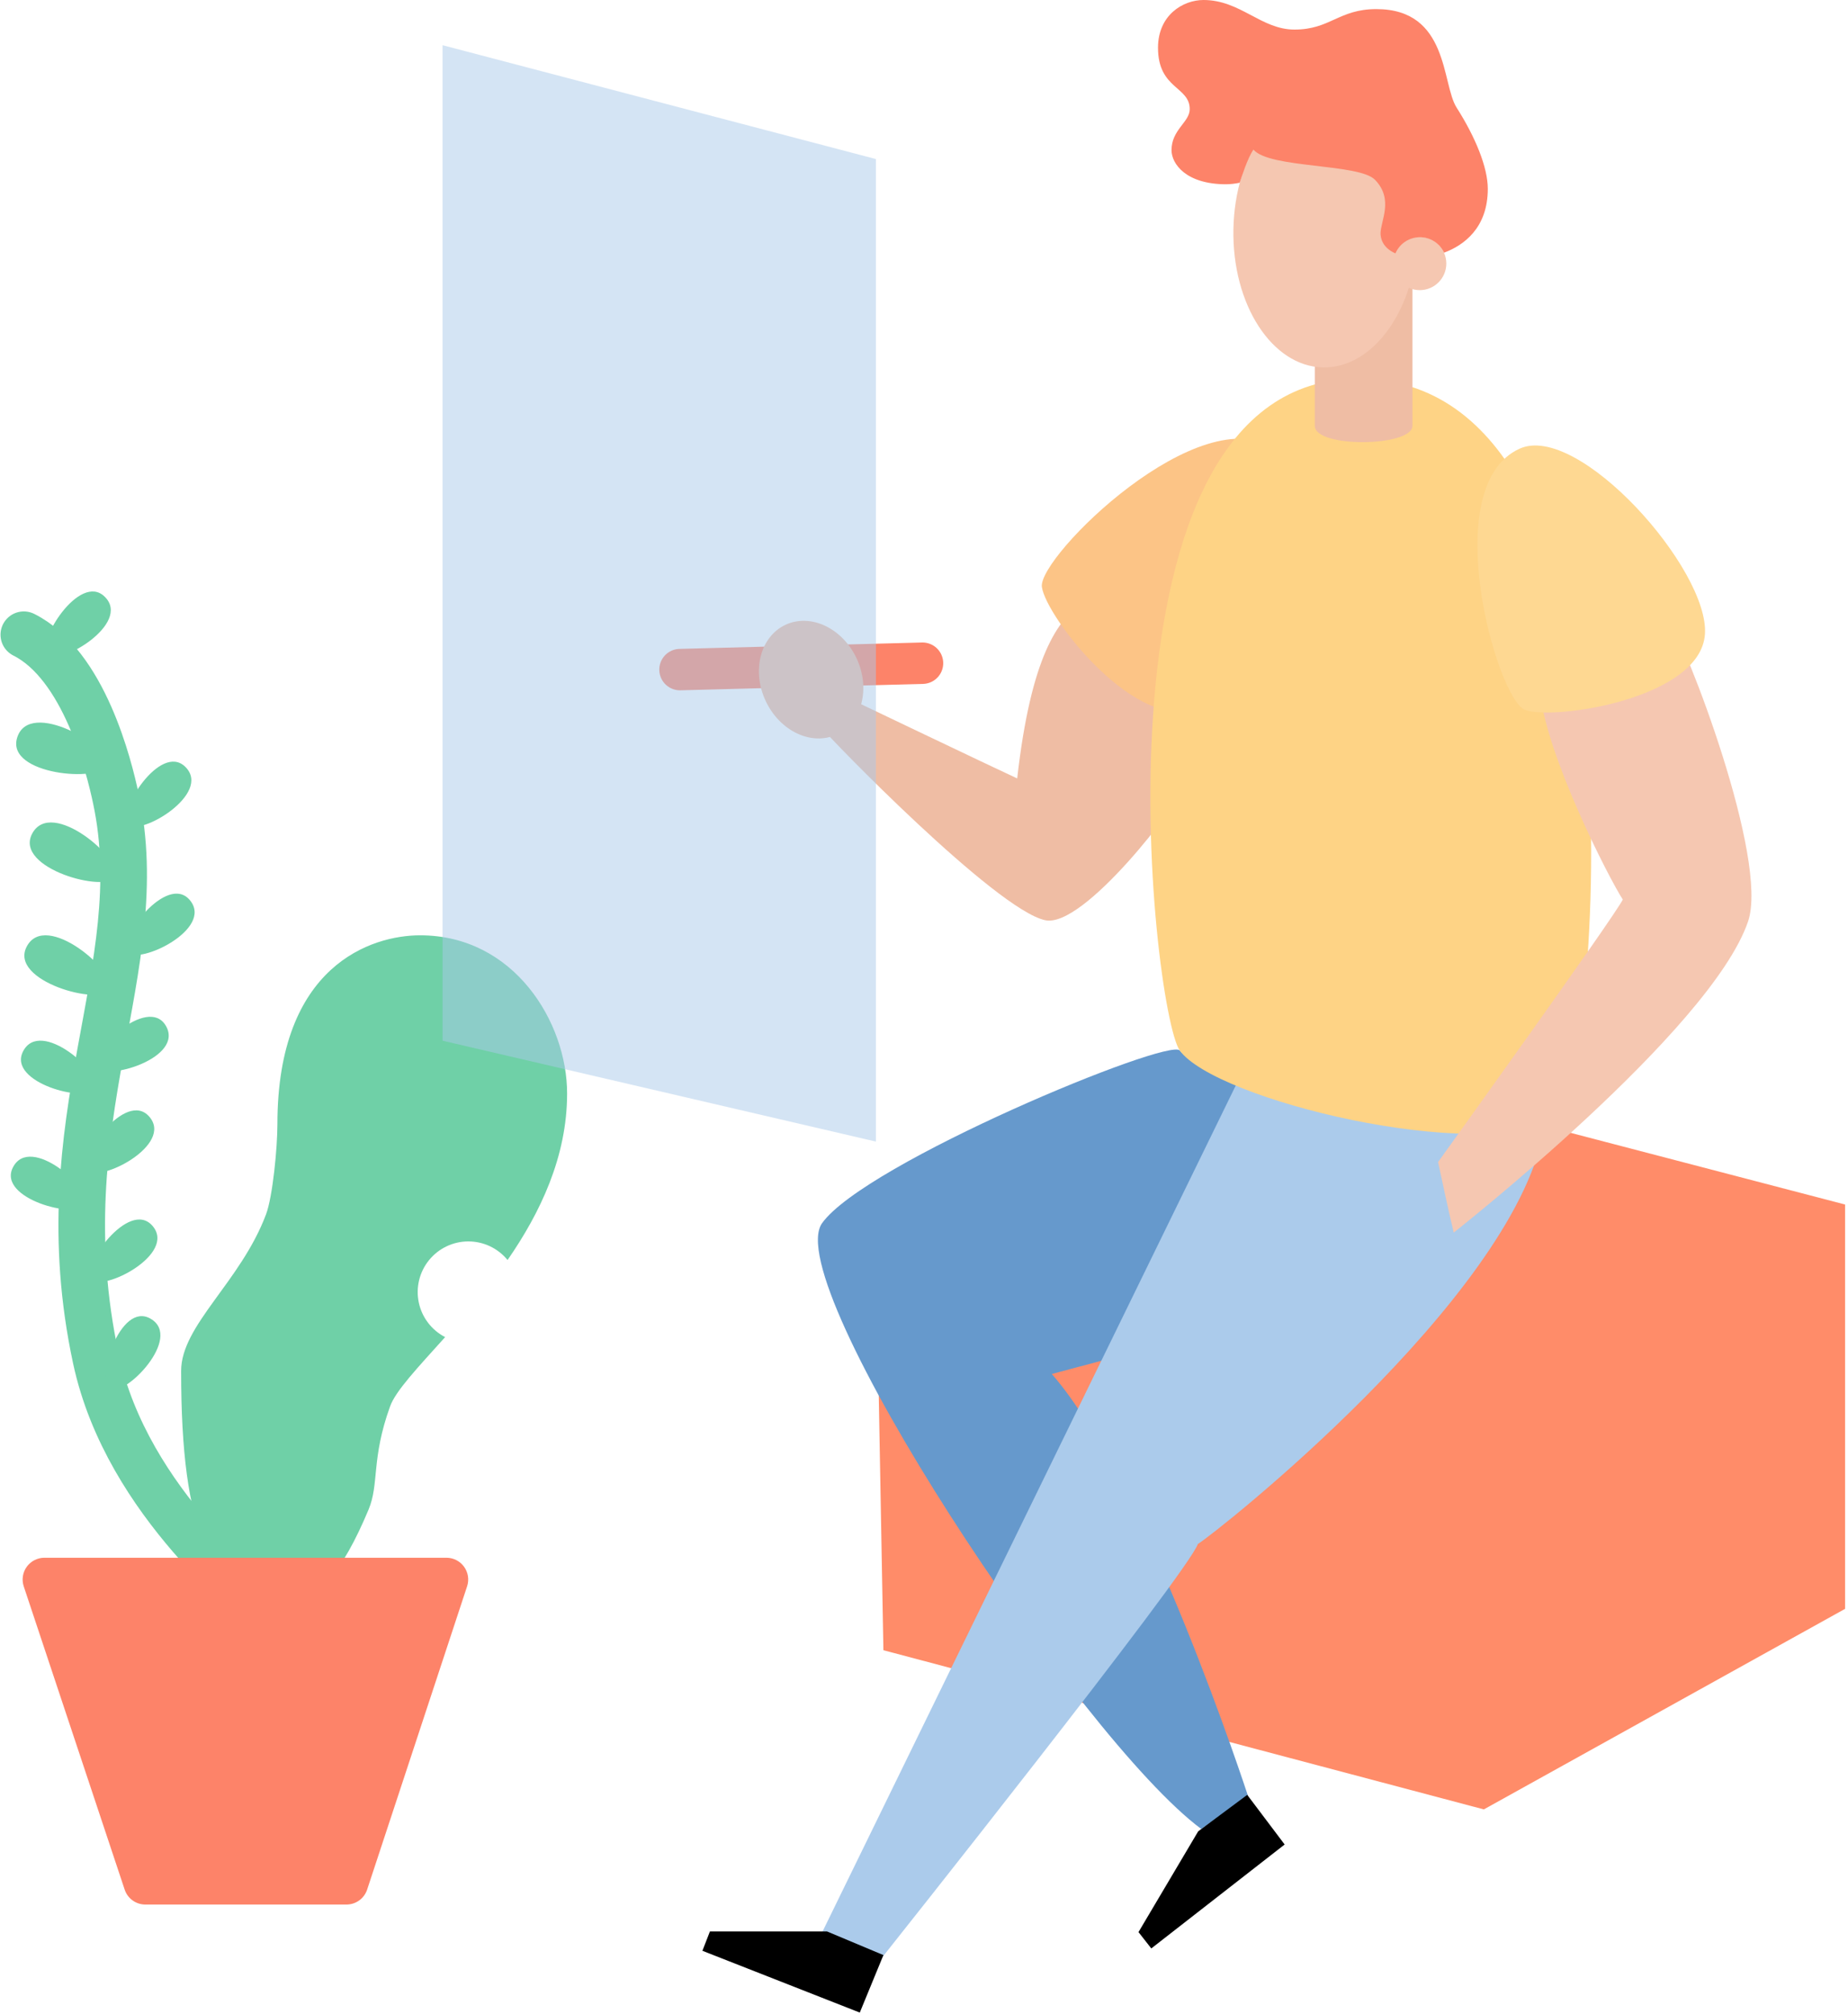 <?xml version="1.0" encoding="UTF-8"?> <svg xmlns="http://www.w3.org/2000/svg" width="357" height="389" viewBox="0 0 357 389" fill="none"> <path d="M178.212 128.093L131.361 129.328" stroke="#FD8369" stroke-width="8" stroke-miterlimit="10" stroke-linecap="round"></path> <path d="M356.438 232.644V310.735L286.652 349.471L170.659 318.727L169.21 239.41L248.171 204.374L356.438 232.644Z" fill="#FF8C69"></path> <path d="M227.915 202.893C225.718 200.388 167.162 224.598 158.818 236.233C150.474 247.868 208.464 335.74 232.063 353.249C234.699 351.443 241.088 346.865 241.088 346.865C241.088 346.865 221.237 285.923 203.191 265.377C207.77 264.129 222.625 260.241 222.625 260.241L238.913 209.273C236.325 208.196 230.798 206.175 227.915 202.893Z" fill="#6699CC"></path> <path d="M238.913 209.269L158.818 373.224L170.422 378.057C170.422 378.057 229.501 303.753 231.404 298.212C234.87 296.13 291.744 251.168 298.154 218.79C289.055 220.394 254.155 217.107 238.913 209.269Z" fill="#ABCBEB"></path> <path d="M209.093 116.366C204.374 119.758 199.193 126.634 196.504 150.347C191.737 148.151 164.113 134.943 164.113 134.943C164.113 134.943 157.391 138.735 158.735 140.567C160.08 142.399 192.348 175.647 201.882 177.725C209.352 179.439 228.162 154.623 228.649 151.934C229.137 149.245 220.341 120.153 220.341 120.153L209.093 116.366Z" fill="#EFBDA4"></path> <path d="M147.91 135.378C145.172 129.53 146.885 122.948 151.735 120.677C156.585 118.406 162.737 121.306 165.475 127.154C168.213 133.002 166.501 139.584 161.65 141.855C156.8 144.126 150.649 141.226 147.91 135.378Z" fill="#EFBDA4"></path> <path d="M246.527 86.84C232.027 76.444 200.506 107.539 201.27 113.352C202.035 119.165 219.874 142.175 231.667 136.591C243.46 131.006 256.835 94.217 246.527 86.84Z" fill="#FCC486"></path> <path d="M262.345 73.161C321.257 73.161 307.9 208.359 301.155 216.013C285.399 224.765 234.765 212.449 227.906 202.893C222.449 195.059 208.74 73.161 262.345 73.161Z" fill="#FED385"></path> <path d="M322.198 119.402C325.599 124.064 341.773 165.976 337.695 177.971C330.507 199.062 280.835 238.061 280.835 238.061C279.956 234.546 277.808 224.44 277.808 224.44C277.808 224.44 311.728 177.277 313.494 173.744C310.722 169.456 298.617 145.752 297.479 133.392C296.341 121.032 322.198 119.402 322.198 119.402Z" fill="#F5C7B1"></path> <path d="M253.996 82.243C253.996 86.575 272.858 86.32 272.858 82.243V54.628H253.996V82.243Z" fill="#EFBDA4"></path> <path d="M255.584 70.963C245.748 70.778 237.997 58.822 238.272 44.26C238.546 29.698 246.743 18.044 256.578 18.229C266.414 18.415 274.165 30.37 273.891 44.932C273.616 59.494 265.42 71.148 255.584 70.963Z" fill="#F5C7B1"></path> <path d="M274.269 56.039C271.435 56.039 269.137 53.741 269.137 50.907C269.137 48.073 271.435 45.775 274.269 45.775C277.104 45.775 279.401 48.073 279.401 50.907C279.401 53.741 277.104 56.039 274.269 56.039Z" fill="#F5C7B1"></path> <path d="M223.706 9.227C223.706 2.9 228.539 0 232.493 0C239.629 0 243.619 5.712 250.069 5.712C256.998 5.712 258.623 1.758 265.886 1.758C279.92 1.758 278.483 16.213 281.379 20.765C285.021 26.477 287.416 32.33 287.416 36.469C287.416 44.061 282.745 47.4 278.958 48.806C278.543 47.903 277.874 47.14 277.034 46.609C276.193 46.078 275.216 45.803 274.222 45.817C273.228 45.831 272.26 46.134 271.434 46.688C270.609 47.242 269.962 48.024 269.573 48.938C266.91 47.787 266.695 45.761 266.695 45.094C266.695 42.673 269.3 38.503 265.623 34.724C262.521 31.53 245.209 32.567 242.133 28.885C240.965 30.642 239.818 34.294 239.497 35.291C238.63 35.477 237.747 35.577 236.861 35.59C229.106 35.59 226.316 31.635 226.316 28.999C226.316 25.045 229.831 23.582 229.831 21.09C229.857 16.679 223.706 17.228 223.706 9.227Z" fill="#FD8369"></path> <path d="M293.54 86.668C277.538 93.971 289.19 135 294.582 137.101C299.973 139.201 328.493 135.013 329.363 122.495C330.233 109.978 304.885 81.484 293.54 86.668Z" fill="#FED892"></path> <path d="M170.659 377.609L159.767 373.043H137.143L135.693 376.778L166.094 388.712L170.659 377.609Z" fill="black"></path> <path d="M240.943 346.663L231.466 353.71L219.936 373.17L222.41 376.325L248.171 356.25L240.943 346.663Z" fill="black"></path> <path d="M3.308 142.496C1.111 149.693 19.543 151.183 20.589 147.738C21.634 144.293 5.645 134.798 3.308 142.496Z" fill="#6FD0A7"></path> <path d="M6.186 161.063C2.741 167.746 20.589 172.536 22.237 169.337C23.884 166.138 9.895 153.91 6.186 161.063Z" fill="#6FD0A7"></path> <path d="M5.145 182.857C1.7 189.54 19.543 194.33 21.195 191.131C22.848 187.932 8.822 175.704 5.145 182.857Z" fill="#6FD0A7"></path> <path d="M4.463 203.047C1.33 209.123 16.902 213.152 18.4 210.231C19.899 207.309 7.816 196.548 4.463 203.047Z" fill="#6FD0A7"></path> <path d="M2.504 225.455C-0.629 231.531 14.943 235.561 16.441 232.639C17.94 229.717 5.861 218.952 2.504 225.455Z" fill="#6FD0A7"></path> <path d="M50.88 311.64C50.348 309.175 24.614 290.809 18.52 262.394C8.589 216.079 29.478 187.335 22.386 154.249C21.068 147.997 16.235 128.418 4.6 122.592" stroke="#6FD0A7" stroke-width="9" stroke-miterlimit="10" stroke-linecap="round"></path> <path d="M29.089 254.696C23.166 251.278 18.412 266.639 21.251 268.278C24.089 269.916 35.43 258.356 29.089 254.696Z" fill="#6FD0A7"></path> <path d="M29.416 236.717C24.881 231.598 15.509 244.665 17.68 247.117C19.85 249.569 34.271 242.192 29.416 236.717Z" fill="#6FD0A7"></path> <path d="M28.805 215.635C24.271 210.516 14.899 223.583 17.069 226.035C19.24 228.487 33.66 221.114 28.805 215.635Z" fill="#6FD0A7"></path> <path d="M32.013 198.077C28.498 192.203 16.863 203.284 18.537 206.096C20.211 208.908 35.757 204.365 32.013 198.077Z" fill="#6FD0A7"></path> <path d="M36.67 173.846C32.277 168.608 22.553 181.412 24.658 183.921C26.762 186.429 41.376 179.452 36.67 173.846Z" fill="#6FD0A7"></path> <path d="M35.814 148.125C30.98 143.313 22.452 156.956 24.776 159.263C27.101 161.57 41.012 153.292 35.814 148.125Z" fill="#6FD0A7"></path> <path d="M20.246 115.267C15.413 110.434 6.884 124.098 9.209 126.405C11.533 128.712 25.457 120.416 20.246 115.267Z" fill="#6FD0A7"></path> <path d="M51.393 234.541C52.685 231.097 53.59 221.69 53.59 217.116C53.59 186.398 71.829 180.647 81.156 180.647C99.312 180.647 109.554 197.436 109.554 211.206C109.554 223.386 104.387 234.212 98.051 243.36C97.13 242.235 95.971 241.329 94.657 240.708C93.343 240.087 91.907 239.766 90.453 239.77C89 239.773 87.565 240.1 86.254 240.728C84.943 241.355 83.788 242.266 82.873 243.396C81.958 244.525 81.306 245.845 80.965 247.257C80.624 248.67 80.602 250.142 80.9 251.564C81.198 252.987 81.81 254.325 82.691 255.481C83.571 256.638 84.698 257.584 85.99 258.25C80.757 264.085 76.429 268.615 75.352 271.647C71.692 281.779 73.278 286.586 71.209 291.542C66.165 303.621 61.029 309.908 54.882 309.372C40.628 308.129 34.991 296.042 34.991 264.806C34.969 255.957 46.489 247.6 51.393 234.541Z" fill="#6FD0A7"></path> <path opacity="0.5" d="M85.494 201.004L169.209 220.49V30.721L85.494 8.73V201.004Z" fill="#ABCBEB"></path> <path d="M28.076 367.845H66.93C67.815 367.846 68.677 367.568 69.394 367.05C70.111 366.533 70.646 365.802 70.924 364.963L90.235 306.385C90.444 305.754 90.499 305.082 90.398 304.425C90.296 303.768 90.04 303.145 89.651 302.606C89.261 302.067 88.75 301.628 88.158 301.326C87.566 301.024 86.91 300.866 86.246 300.866H8.576C7.91 300.866 7.254 301.025 6.661 301.328C6.068 301.631 5.556 302.071 5.166 302.611C4.777 303.152 4.521 303.777 4.42 304.435C4.319 305.093 4.376 305.766 4.587 306.398L24.086 364.972C24.365 365.809 24.901 366.538 25.617 367.053C26.333 367.569 27.193 367.846 28.076 367.845Z" fill="#FD8369"></path> </svg> 
